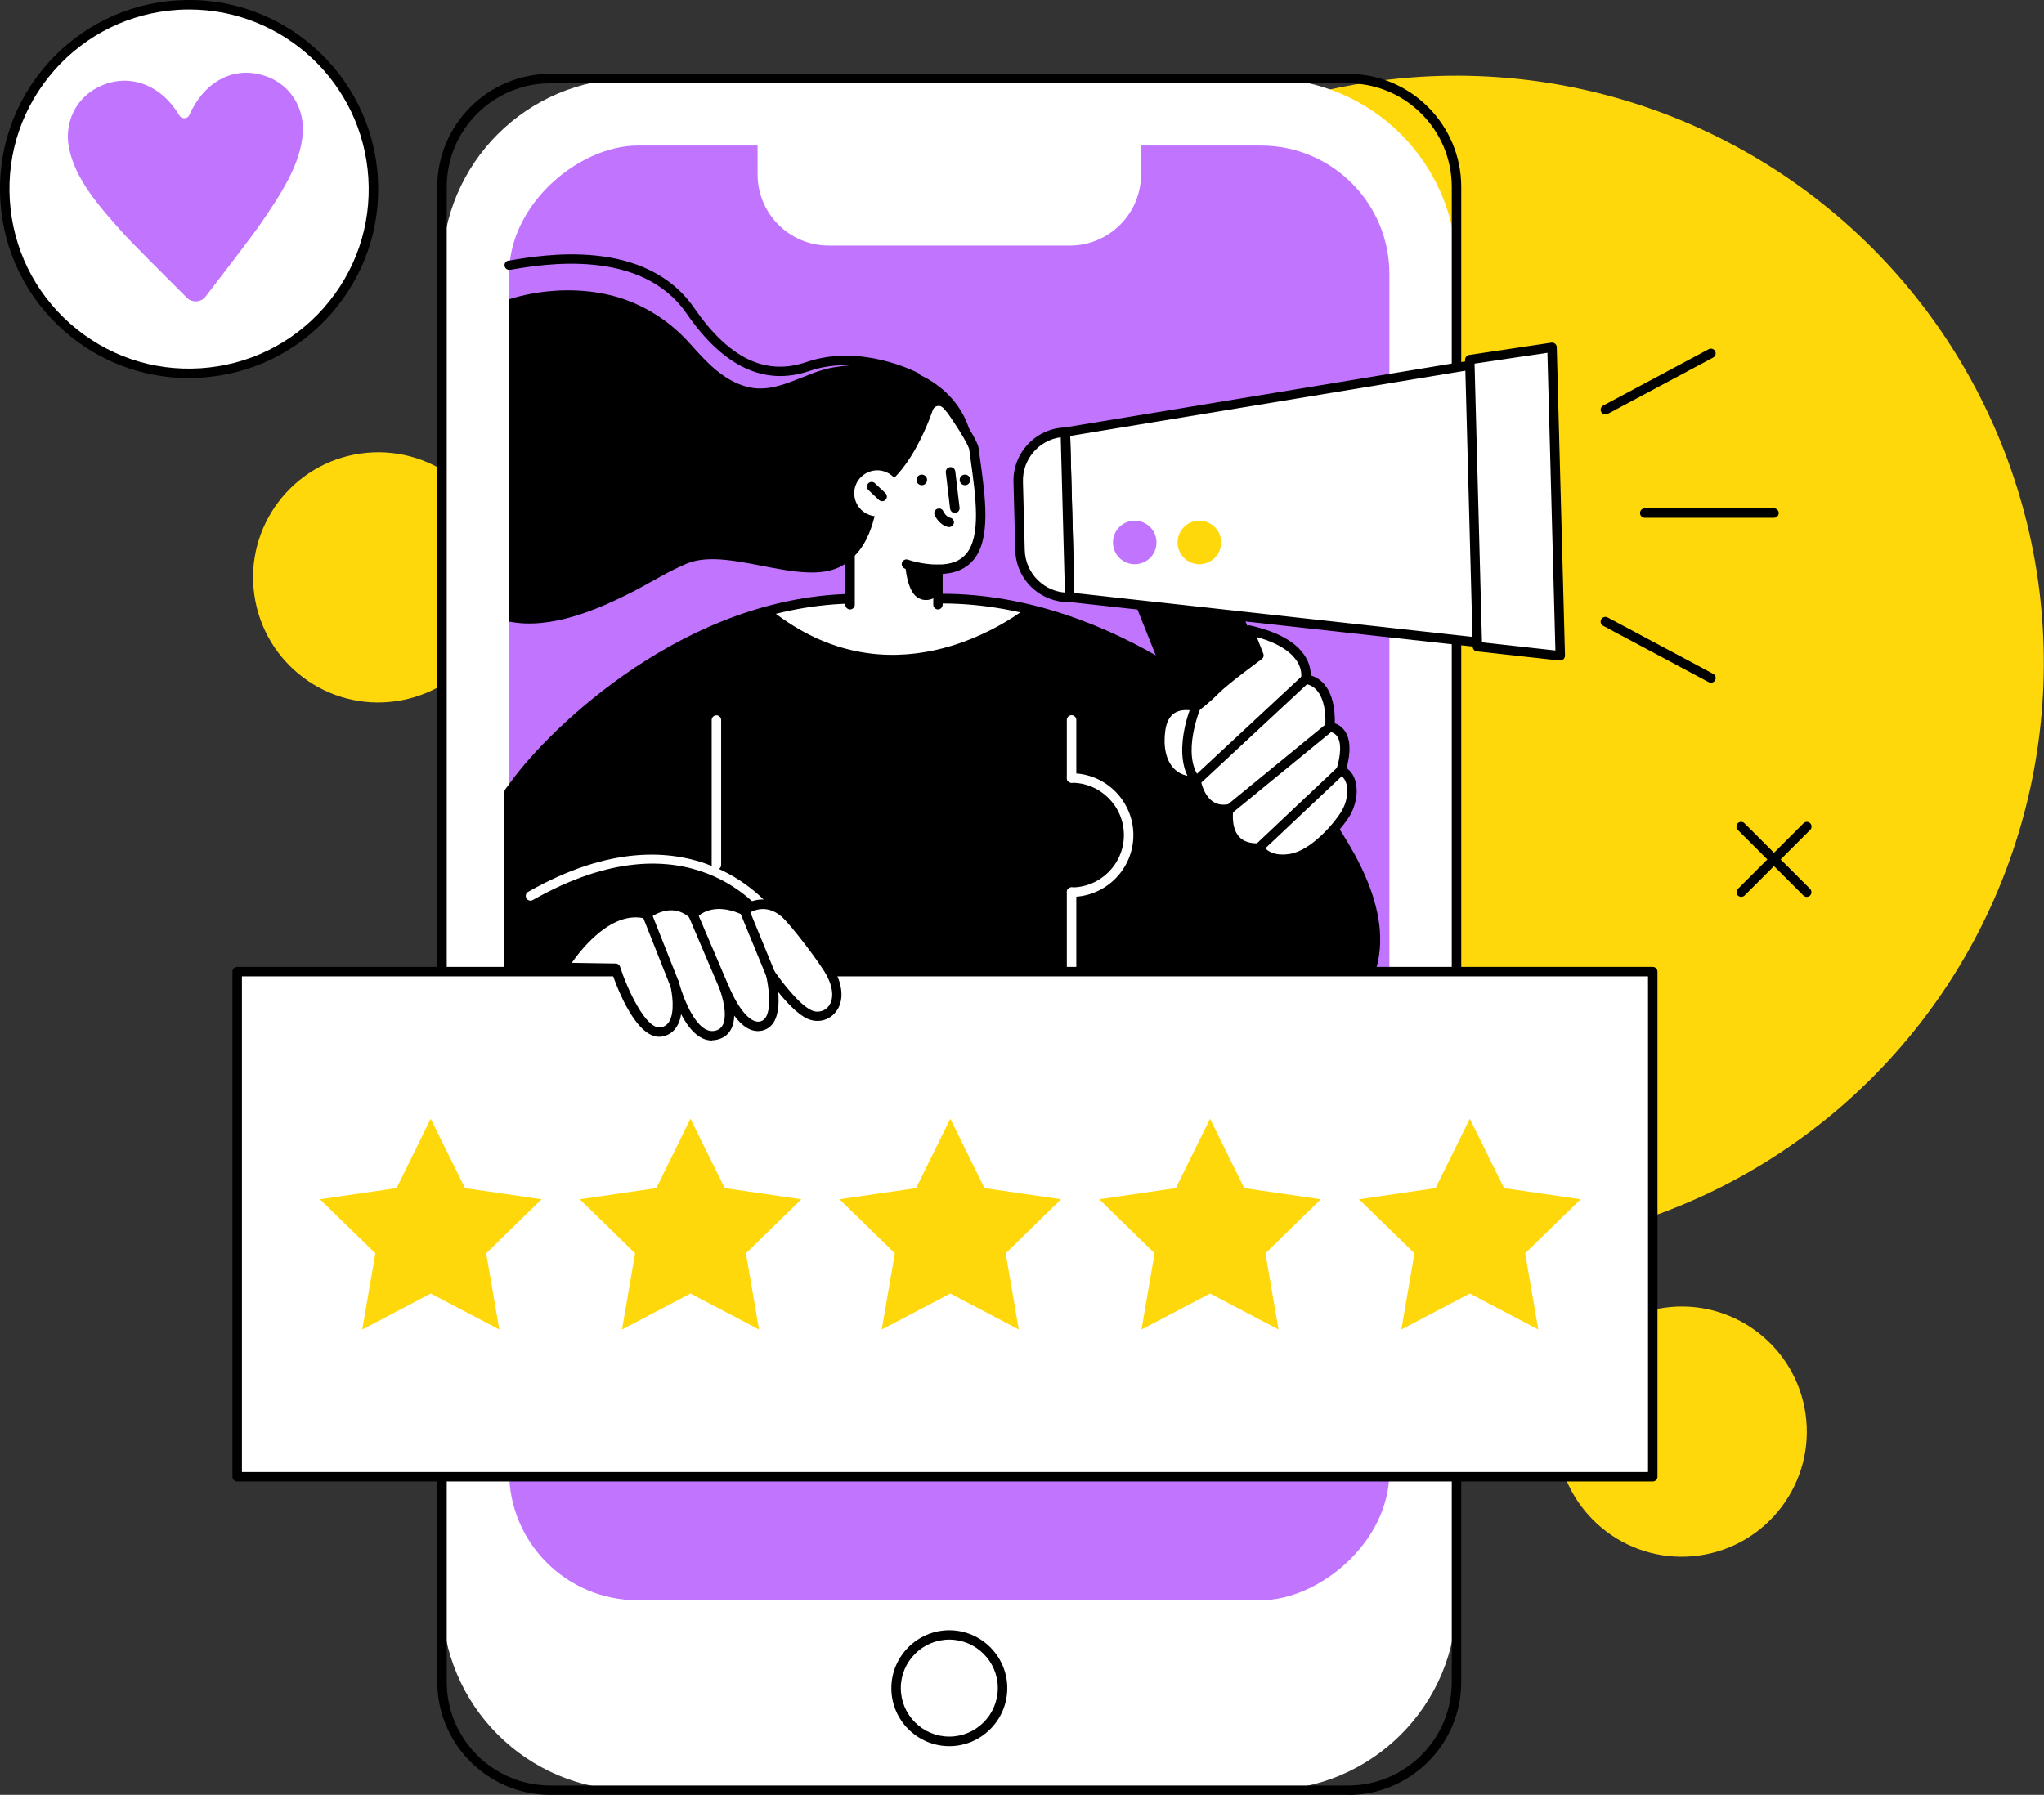 <?xml version="1.0" encoding="UTF-8"?>
<svg id="_Layer_" data-name="&amp;lt;Layer&amp;gt;" xmlns="http://www.w3.org/2000/svg" viewBox="0 0 181.23 159.18">
  <rect x="0" y="0" width="181.23" height="159.18" fill="#333333" stroke="none"/>
  <defs>
    <style>
      .cls-1 {
        fill: #fff;
      }

      .cls-2 {
        fill: #ffd80c;
      }

      .cls-3 {
        fill: #c175ff;
      }
    </style>
  </defs>
  <g>
    <g>
      <path class="cls-2" d="M160.09,125.41c.86,6.07-3.37,11.68-9.43,12.54-6.07.86-11.68-3.37-12.54-9.43-.86-6.07,3.37-11.68,9.43-12.54,6.07-.86,11.68,3.37,12.54,9.43Z"/>
      <path class="cls-2" d="M44.52,49.65c.86,6.07-3.37,11.68-9.43,12.54-6.07.86-11.68-3.37-12.54-9.43-.86-6.07,3.37-11.68,9.43-12.54,6.07-.86,11.68,3.37,12.54,9.43Z"/>
      <circle class="cls-2" cx="129.14" cy="58.77" r="52.07" transform="translate(-12.61 64.85) rotate(-26.92)"/>
      <path class="cls-1" d="M56.02,6.97h56.3c9.28,0,16.82,7.54,16.82,16.82v118.15c0,9.28-7.54,16.82-16.82,16.82h-56.3c-9.28,0-16.82-7.54-16.82-16.82V23.79c0-9.28,7.54-16.82,16.82-16.82Z" transform="translate(168.34 165.73) rotate(180)"/>
      <path d="M119.54,159.18H48.8c-5.53,0-10.03-4.5-10.03-10.03V16.58c0-5.53,4.5-10.03,10.03-10.03h70.73c5.53,0,10.03,4.5,10.03,10.03v132.58c0,5.53-4.5,10.03-10.03,10.03ZM48.8,7.39c-5.07,0-9.19,4.12-9.19,9.19v132.58c0,5.07,4.12,9.19,9.19,9.19h70.73c5.07,0,9.19-4.12,9.19-9.19V16.58c0-5.07-4.12-9.19-9.19-9.19H48.8Z"/>
      <rect class="cls-3" x="19.66" y="38.4" width="129.01" height="78.05" rx="11.39" ry="11.39" transform="translate(161.59 -6.75) rotate(90)"/>
      <path class="cls-1" d="M79.16-.24h3.72c3.48,0,6.31,2.83,6.31,6.31v21.38c0,3.48-2.83,6.31-6.31,6.31h-3.72V-.24h0Z" transform="translate(100.93 -67.41) rotate(90)"/>
      <path d="M45.15,55.14v-28.61c2.61-.8,5.43-1,8.07-.54,3.11.54,5.88,2.15,7.97,4.5,1.39,1.56,2.88,3.21,4.96,3.79,2.74.77,5.14-1.27,7.76-1.7,2.02-.33,4-.32,5.97.11,3.48.77,6.35,3.74,6.35,7.37,0,2.29-1.17,4.47-3.07,5.74-.38.25-1.15.45-1.4.8-.28.38-.32,1.13-.61,1.58-1.98,3.15-5.78,1.47-5.78,1.47-3.23,3.07-10.46-1.31-14.44.32-1.63.67-3.13,1.63-4.7,2.44-3.32,1.71-7.43,3.44-11.08,2.72Z"/>
      <path d="M45.15,92.24v-21.98c.2-.27.39-.53.57-.77,3.51-4.8,15.39-16.39,30.38-16.39l4.45.03,3.01-.03c15.28,0,28.31,11.6,31.82,16.39,3.57,4.88,12.27,15.63.99,22.5-9.86,6.01-23.85-6.1-23.85-6.1h-23.94s-13.59,11.77-23.43,6.35Z"/>
      <path class="cls-1" d="M68.37,54.11c1.73-.56,4.32-1.15,7.72-1.01l7.08.04c2.79,0,5.4.28,7.85.77-2.01,1.52-12.25,8.45-22.65.2Z"/>
      <path d="M84.17,154.86c-2.83,0-5.14-2.31-5.14-5.14s2.31-5.14,5.14-5.14,5.14,2.31,5.14,5.14-2.31,5.14-5.14,5.14ZM84.17,145.41c-2.37,0-4.3,1.93-4.3,4.3s1.93,4.3,4.3,4.3,4.3-1.93,4.3-4.3-1.93-4.3-4.3-4.3Z"/>
      <path d="M110.08,94.1c-8.2,0-16.56-6.81-17.73-7.79h-23.63c-1.46,1.23-14.19,11.59-23.78,6.29-.13-.07-.22-.21-.22-.37v-21.98c0-.09.03-.18.08-.25l.57-.77c3.37-4.61,15.47-16.57,30.72-16.57l4.45.03,3.01-.03c15.14,0,28.2,11.16,32.16,16.57l.5.67c2.65,3.59,7.1,9.6,5.99,15.26-.55,2.82-2.44,5.24-5.61,7.17-2.05,1.25-4.27,1.75-6.49,1.75ZM45.57,91.99c9.45,4.93,22.6-6.3,22.73-6.41.08-.07.17-.1.27-.1h23.94c.1,0,.2.04.27.1.14.12,13.87,11.84,23.36,6.06,2.96-1.8,4.72-4.03,5.23-6.61,1.04-5.3-3.27-11.13-5.84-14.61l-.5-.68c-3.72-5.08-16.81-16.22-31.48-16.22l-3.01.03-4.46-.03c-14.9,0-26.73,11.71-30.04,16.22l-.49.66v21.59Z"/>
      <g>
        <path d="M108.75,70.74l5.29-.14c1.23-.03,2.05-1.28,1.6-2.43l-6.32-15.85c-.27-.69-.95-1.14-1.69-1.12l-5.29.14c-1.23.03-2.05,1.28-1.6,2.43l6.32,15.85c.27.69.95,1.14,1.69,1.12Z"/>
        <polygon class="cls-1" points="94.46 38.32 136.85 31.32 137.56 57.69 94.85 52.97 94.46 38.32"/>
        <path d="M137.56,58.11s-.03,0-.05,0l-42.7-4.72c-.21-.02-.37-.2-.37-.41l-.39-14.65c0-.21.14-.39.35-.42l42.39-7c.12-.02.24.01.34.09.09.08.15.19.15.31l.71,26.37c0,.12-.05.24-.14.32-.08.07-.18.11-.28.11ZM95.26,52.59l41.86,4.62-.68-25.41-41.55,6.86.37,13.92Z"/>
        <polygon class="cls-1" points="131 57.35 138.34 58.16 137.61 30.81 130.31 31.89 131 57.35"/>
        <path d="M138.34,58.58s-.03,0-.05,0l-7.34-.81c-.21-.02-.37-.2-.37-.41l-.68-25.45c0-.21.15-.39.36-.43l7.29-1.09c.12-.02.24.02.33.09.09.08.15.19.15.31l.73,27.35c0,.12-.05.24-.13.32-.08.07-.18.11-.28.11ZM131.41,56.97l6.5.72-.71-26.4-6.46.96.66,24.72Z"/>
        <path class="cls-1" d="M94.85,52.98l-.39-14.65c-2.37.06-4.24,2.04-4.18,4.41l.16,6.06c.06,2.37,2.04,4.24,4.41,4.18Z"/>
        <path d="M94.73,53.4c-1.21,0-2.36-.46-3.24-1.29-.91-.87-1.44-2.04-1.47-3.3l-.16-6.06c-.07-2.6,1.99-4.77,4.59-4.84.11,0,.22.04.3.11.08.08.13.18.13.29l.39,14.65c0,.23-.18.42-.41.43-.04,0-.09,0-.13,0ZM94.05,38.78c-1.94.26-3.41,1.95-3.35,3.95l.16,6.06c.03,1.04.46,2,1.21,2.71.65.62,1.47.98,2.35,1.05l-.37-13.77Z"/>
      </g>
      <path d="M142.34,36.76c-.15,0-.29-.08-.37-.22-.11-.2-.03-.46.17-.57l9.36-5c.2-.11.46-.03.57.17.11.2.03.46-.17.57l-9.36,5c-.06.03-.13.05-.2.05Z"/>
      <path d="M151.7,60.55c-.07,0-.13-.02-.2-.05l-9.36-5c-.2-.11-.28-.36-.17-.57.11-.2.36-.28.57-.17l9.36,5c.2.11.28.36.17.57-.08.14-.22.22-.37.22Z"/>
      <path d="M157.29,45.92h-11.46c-.23,0-.42-.19-.42-.42s.19-.42.42-.42h11.46c.23,0,.42.19.42.42s-.19.42-.42.42Z"/>
      <path class="cls-1" d="M110.74,55.88l.89,2.23s-2.97,2.16-3.87,3.07c-.9.91-1.69,1.48-1.69,1.48,0,0-2.73-.84-3.14,2-.41,2.84.87,4.7,3.14,4.61,0,0,.46,2.87,2.88,2.46,0,0-.63,3.6,2.69,3.46,0,0,.62,1.33,2.81.97,2.19-.36,4.33-3.1,4.84-3.95.89-1.45.79-3.4-.4-3.87,0,0,1.24-3.45-.97-3.87,0,0,.4-3.82-2.14-4.24,0,0,.78-3.05-5.03-4.34Z"/>
      <path d="M113.71,76.63c-1.36,0-2.03-.66-2.31-1.03-.94,0-1.68-.31-2.18-.89-.69-.79-.77-1.89-.74-2.53-.54,0-1.03-.15-1.46-.46-.79-.57-1.15-1.52-1.29-2.04-.94-.04-1.73-.39-2.32-1.04-.83-.92-1.15-2.36-.9-4.05.14-.97.54-1.67,1.19-2.08.84-.53,1.84-.4,2.27-.31.27-.2.85-.67,1.49-1.32.76-.78,2.9-2.37,3.66-2.92l-.77-1.92c-.06-.14-.03-.31.07-.43.1-.12.26-.17.41-.14,2.47.55,4.12,1.48,4.91,2.77.41.66.48,1.28.48,1.66,2.06.63,2.16,3.27,2.13,4.25.43.15.75.43.98.82.57.99.25,2.48.06,3.15.34.23.6.58.75,1.04.32.95.12,2.23-.5,3.25-.47.77-2.73,3.75-5.13,4.15-.29.05-.55.07-.8.07ZM111.63,74.76c.16,0,.31.09.38.24.02.04.54,1.03,2.36.73,1.89-.31,3.92-2.71,4.56-3.75.49-.81.66-1.83.42-2.55-.12-.36-.33-.6-.61-.71-.21-.08-.32-.32-.24-.53.18-.51.56-2.01.11-2.8-.16-.28-.41-.44-.77-.51-.21-.04-.36-.24-.34-.46,0-.03.33-3.43-1.8-3.78-.12-.02-.22-.09-.28-.18-.06-.1-.08-.22-.06-.33,0-.02.15-.68-.35-1.47-.42-.66-1.38-1.55-3.58-2.16l.58,1.47c.07.18.01.38-.14.49-.03.02-2.95,2.15-3.82,3.03-.92.93-1.72,1.5-1.75,1.52-.11.07-.24.1-.37.06,0,0-1.04-.31-1.79.17-.43.28-.7.78-.81,1.49-.21,1.44.04,2.64.7,3.37.48.53,1.17.8,2.01.76.21,0,.4.14.43.35,0,.01.21,1.26,1.03,1.85.38.27.82.36,1.36.27.14-.02.27.02.37.12.1.1.14.23.12.37,0,.02-.25,1.52.5,2.37.38.43.97.63,1.76.6,0,0,.01,0,.02,0Z"/>
      <path d="M106.06,69.68c-.12,0-.24-.05-.33-.16-1.97-2.47-.14-6.85-.06-7.04.09-.21.34-.31.55-.22.21.09.31.34.22.55-.02.04-1.72,4.11-.06,6.18.14.18.11.44-.07.59-.08.06-.17.09-.26.09Z"/>
      <path d="M106.06,69.68c-.11,0-.22-.05-.31-.13-.16-.17-.15-.43.02-.59l9.71-9.04c.17-.16.43-.15.59.02.16.17.15.43-.02.59l-9.71,9.04c-.08.08-.18.11-.29.11Z"/>
      <path d="M108.93,72.24c-.12,0-.24-.05-.32-.15-.15-.18-.12-.44.06-.59l8.99-7.36c.18-.15.44-.12.59.06.15.18.12.44-.06.59l-8.99,7.36c-.08.06-.17.09-.27.09Z"/>
      <path d="M111.63,75.6c-.11,0-.22-.04-.3-.13-.16-.17-.15-.43.02-.59l7.26-6.85c.17-.16.43-.15.59.02.16.17.15.43-.02.59l-7.26,6.85c-.08.08-.18.11-.29.11Z"/>
      <path class="cls-1" d="M75.29,53.63l.07-3.98c2.41-1.82,2.52-6.19,2.52-6.19,2.58-1.4,4.21-5.33,4.83-7.1.14-.39.64-.49.92-.18.94,1.05,2.61,2.99,2.7,3.64.7,5.16,1.74,10.67-3.19,10.67v3.14h-7.87Z"/>
      <path d="M83.17,54.05c-.23,0-.42-.19-.42-.42v-3.14c0-.23.19-.42.42-.42,1.13,0,1.93-.3,2.47-.92,1.37-1.57.88-5.08.41-8.46l-.11-.81c-.01-.09-.16-.69-1.86-3.17-.13-.19-.08-.45.11-.58.19-.13.45-.08.58.11,1.9,2.78,1.98,3.35,2,3.53l.11.81c.5,3.57,1.01,7.27-.61,9.13-.62.72-1.53,1.12-2.69,1.19v2.73c0,.23-.19.42-.42.42Z"/>
      <path d="M83.17,50.91c-1.64,0-2.88-.46-2.94-.48-.22-.08-.33-.32-.25-.54.08-.22.32-.33.54-.25.01,0,1.17.43,2.64.43.23,0,.42.19.42.42s-.19.42-.42.42Z"/>
      <path d="M83.17,52.81s-.92.8-1.86.15-1.05-2.92-1.05-2.92l2.91.45v2.32Z"/>
      <path d="M84.66,45.49c-.21,0-.39-.16-.42-.37l-.38-3.22c-.03-.23.14-.44.37-.47.23-.03.44.14.47.37l.38,3.22c.03.23-.14.44-.37.47-.02,0-.03,0-.05,0Z"/>
      <path d="M81.26,42.56c0,.26.21.47.47.47s.47-.21.47-.47-.21-.47-.47-.47-.47.21-.47.47Z"/>
      <path d="M85.09,42.56c0,.26.21.47.47.47s.47-.21.47-.47-.21-.47-.47-.47-.47.21-.47.47Z"/>
      <g>
        <path class="cls-1" d="M75.78,44.14c.22,1.1,1.28,1.83,2.39,1.61,1.1-.22,1.83-1.28,1.61-2.39-.22-1.1-1.28-1.83-2.39-1.61s-1.83,1.28-1.61,2.39Z"/>
        <path d="M78.22,44.45c-.1,0-.21-.04-.29-.11l-.93-.88c-.17-.16-.18-.42-.02-.59.16-.17.43-.17.59-.02l.93.88c.17.16.18.42.02.59-.08.09-.19.13-.3.13Z"/>
      </g>
      <path class="cls-3" d="M98.68,48.11c0,1.06.86,1.93,1.93,1.93s1.93-.86,1.93-1.93-.86-1.93-1.93-1.93-1.93.86-1.93,1.93Z"/>
      <path class="cls-2" d="M104.41,48.11c0,1.06.86,1.93,1.93,1.93s1.93-.86,1.93-1.93-.86-1.93-1.93-1.93-1.93.86-1.93,1.93Z"/>
      <g>
        <path d="M154.39,79.54c-.11,0-.21-.04-.3-.12-.16-.16-.16-.43,0-.59l5.82-5.82c.16-.16.43-.16.59,0,.16.16.16.43,0,.59l-5.82,5.82c-.08.08-.19.12-.3.12Z"/>
        <path d="M160.2,79.54c-.11,0-.21-.04-.3-.12l-5.82-5.82c-.16-.16-.16-.43,0-.59.16-.16.43-.16.59,0l5.82,5.82c.16.16.16.43,0,.59-.08.08-.19.12-.3.12Z"/>
      </g>
      <g>
        <path class="cls-1" d="M95.01,69.42c-.23,0-.42-.19-.42-.42v-5.15c0-.23.19-.42.42-.42s.42.19.42.42v5.15c0,.23-.19.42-.42.42Z"/>
        <path class="cls-1" d="M95.01,86.31c-.23,0-.42-.19-.42-.42v-6.78c0-.23.19-.42.42-.42s.42.19.42.42v6.78c0,.23-.19.42-.42.42Z"/>
      </g>
      <path class="cls-1" d="M63.52,77.13c-.23,0-.42-.19-.42-.42v-12.85c0-.23.19-.42.42-.42s.42.19.42.42v12.85c0,.23-.19.42-.42.42Z"/>
      <path class="cls-1" d="M95.01,79.54c-.23,0-.42-.19-.42-.42s.19-.42.42-.42c2.56,0,4.64-2.08,4.64-4.64s-2.08-4.64-4.64-4.64c-.23,0-.42-.19-.42-.42s.19-.42.42-.42c3.02,0,5.48,2.46,5.48,5.48s-2.46,5.48-5.48,5.48Z"/>
      <path class="cls-1" d="M68.31,81.52c-.13,0-.26-.06-.34-.18-.27-.39-6.84-9.42-20.73-1.52-.2.11-.46.04-.57-.16-.11-.2-.04-.46.16-.57,14.58-8.29,21.76,1.66,21.84,1.77.13.19.09.45-.1.58-.07.05-.16.08-.24.08Z"/>
      <g>
        <rect class="cls-1" x="21.03" y="86.17" width="125.51" height="44.8" transform="translate(167.58 217.13) rotate(180)"/>
        <path d="M146.54,131.39H21.03c-.23,0-.42-.19-.42-.42v-44.8c0-.23.19-.42.42-.42h125.51c.23,0,.42.19.42.42v44.8c0,.23-.19.42-.42.42ZM21.45,130.55h124.67v-43.96H21.45v43.96Z"/>
        <g>
          <polygon class="cls-2" points="130.32 99.22 127.28 105.37 120.49 106.36 125.41 111.15 124.25 117.91 130.32 114.72 136.39 117.91 135.23 111.15 140.15 106.36 133.36 105.37 130.32 99.22"/>
          <polygon class="cls-2" points="107.29 99.22 104.25 105.37 97.46 106.36 102.37 111.15 101.21 117.91 107.29 114.72 113.36 117.91 112.2 111.15 117.11 106.36 110.32 105.37 107.29 99.22"/>
          <polygon class="cls-2" points="84.26 99.22 81.22 105.37 74.43 106.36 79.34 111.15 78.18 117.91 84.26 114.72 90.33 117.91 89.17 111.15 94.08 106.36 87.29 105.37 84.26 99.22"/>
          <polygon class="cls-2" points="61.22 99.22 58.19 105.37 51.4 106.36 56.31 111.15 55.15 117.91 61.22 114.72 67.3 117.91 66.14 111.15 71.05 106.36 64.26 105.37 61.22 99.22"/>
          <polygon class="cls-2" points="38.19 99.22 35.16 105.37 28.36 106.36 33.28 111.15 32.12 117.91 38.19 114.72 44.27 117.91 43.11 111.15 48.02 106.36 41.23 105.37 38.19 99.22"/>
        </g>
      </g>
      <g>
        <path class="cls-1" d="M57.35,81.07s2.16-1.74,4.1.04c0,0,1.48-1.8,4.55-.36,0,0,1.74-1.4,3.6.25.79.7,3.51,4.21,4.12,5.43,1.36,2.7-.49,4.21-1.96,3.55-1.47-.66-3.45-3.62-3.45-3.62,0,0,1.09,4.34-.9,4.65-1.46.23-2.66-2.15-3.2-3.44.45,1.31,1.05,3.82-.7,4.24-2.34.56-3.66-4.38-3.72-4.62.06.23.97,3.89-1.13,4.31-2.16.43-4.1-5.65-4.1-5.65l-4.67-.07s3.46-5.8,7.46-4.72Z"/>
        <path d="M63.13,92.28c-1.21,0-2.12-1.14-2.74-2.34-.06.4-.18.79-.39,1.11-.29.47-.72.76-1.26.87-2.24.44-4.03-4.3-4.48-5.65l-4.37-.07c-.15,0-.29-.08-.36-.21-.07-.13-.07-.29,0-.42.15-.24,3.55-5.88,7.73-4.96.87-.61,2.61-1.24,4.17-.07.6-.49,2.1-1.33,4.52-.28.8-.51,2.39-.94,3.92.42.84.74,3.58,4.3,4.22,5.55.73,1.45.69,2.83-.12,3.67-.62.65-1.55.82-2.38.45-.86-.39-1.86-1.47-2.59-2.37.08.93.04,2.03-.43,2.73-.26.39-.64.64-1.1.71-.92.15-1.71-.46-2.37-1.35-.01.46-.1.89-.3,1.24-.25.46-.66.76-1.2.89-.16.04-.32.06-.47.06ZM59.78,86.78c.19,0,.36.12.41.31.35,1.33,1.59,4.71,3.22,4.32.31-.07.52-.23.66-.48.33-.6.24-1.77-.26-3.22-.07-.21.04-.45.25-.53.21-.08.45.02.54.23.89,2.13,1.93,3.32,2.75,3.19.23-.04.39-.15.53-.35.58-.88.22-3.03.03-3.79-.05-.2.05-.4.24-.48.19-.08.4-.02.52.15.53.79,2.16,2.96,3.28,3.47.5.23,1.06.12,1.43-.26.55-.58.54-1.59-.02-2.72-.57-1.13-3.27-4.63-4.03-5.3-1.57-1.39-3-.29-3.06-.24-.12.1-.3.12-.44.05-2.72-1.27-4,.19-4.05.25-.07.09-.18.14-.29.15-.12,0-.23-.03-.31-.11-1.64-1.51-3.47-.08-3.55-.02-.11.08-.24.11-.37.08-2.9-.79-5.57,2.49-6.57,3.91l3.9.06c.18,0,.34.12.39.29.6,1.87,2.28,5.63,3.62,5.37.31-.06.55-.22.72-.49.53-.84.29-2.53.09-3.3-.06-.22.08-.45.3-.51.04,0,.07-.01.11-.01Z"/>
        <path d="M68.31,86.78c-.16,0-.32-.1-.39-.26l-2.31-5.62c-.09-.21.01-.46.23-.55.22-.09.46.01.55.23l2.31,5.62c.09.21-.01.46-.23.55-.05.02-.11.03-.16.03Z"/>
        <path d="M64.21,87.99c-.16,0-.32-.1-.39-.25l-2.76-6.47c-.09-.21,0-.46.22-.55.21-.09.46,0,.55.22l2.76,6.47c.09.21,0,.46-.22.55-.05.02-.11.03-.17.03Z"/>
        <path d="M59.78,87.61c-.17,0-.32-.1-.39-.26l-2.43-6.13c-.09-.22.02-.46.24-.54.21-.09.46.02.54.23l2.43,6.13c.09.22-.02.46-.24.54-.05.02-.1.03-.15.03Z"/>
      </g>
      <path d="M81.22,33.88c-.07,0-.13-.02-.2-.05-.05-.02-4.77-2.47-9.25-.93-3.96,1.36-7.63-.36-10.89-5.09-4.04-5.86-12.73-4.38-15.58-3.89h-.08c-.22.05-.44-.1-.48-.33-.04-.23.11-.44.34-.48h.08c2.99-.52,12.07-2.07,16.41,4.23,3.07,4.45,6.32,6.01,9.93,4.77,4.84-1.66,9.71.87,9.92.98.2.11.28.36.17.57-.08.14-.22.22-.37.22Z"/>
      <path d="M75.37,54.05c-.23,0-.42-.19-.42-.42v-4.4c0-.23.19-.42.42-.42s.42.19.42.42v4.4c0,.23-.19.42-.42.42Z"/>
    </g>
    <path d="M84.17,46.75s-.06,0-.1-.01c-.82-.19-1.18-1.02-1.2-1.06-.09-.21,0-.46.22-.55.21-.09.46,0,.55.22,0,0,.21.47.62.57.23.05.37.28.31.5-.05.19-.22.32-.41.32Z"/>
  </g>
  <g>
    <path class="cls-1" d="M33.08,15.74c.56,9.01-6.28,16.77-15.29,17.33C8.78,33.64,1.02,26.79.45,17.78-.11,8.78,6.73,1.02,15.74.45c9.01-.56,16.77,6.28,17.33,15.29Z"/>
    <path d="M16.74,33.53c-4.08,0-7.98-1.47-11.07-4.19C2.32,26.37.31,22.28.03,17.81-.25,13.34,1.23,9.03,4.19,5.67,7.16,2.32,11.25.31,15.72.03c9.22-.58,17.2,6.46,17.78,15.68.28,4.47-1.2,8.78-4.16,12.14-2.96,3.36-7.05,5.36-11.52,5.64-.36.02-.71.03-1.07.03ZM16.77.84c-.33,0-.67.01-1,.03-4.24.27-8.13,2.17-10.95,5.36C2.01,9.42.6,13.51.87,17.76c.27,4.25,2.17,8.13,5.36,10.95,3.19,2.81,7.28,4.22,11.53,3.95,4.25-.27,8.13-2.17,10.95-5.36,2.81-3.19,4.22-7.28,3.95-11.53-.53-8.43-7.55-14.93-15.88-14.93Z"/>
    <path class="cls-3" d="M6.11,13.06c.52,2.86,2.82,5.39,4.75,7.56.79.88,4.11,4.2,5.72,5.8.46.45,1.25.4,1.64-.11,1.39-1.8,4.25-5.52,4.91-6.5,1.63-2.4,3.58-5.21,3.72-8.12.12-2.53-1.54-4.78-4.32-5.19-2.17-.32-4.46.83-5.75,3.71-.15.34-.67.37-.86.05-1.6-2.69-4.1-3.52-6.21-2.92-2.71.77-4.06,3.22-3.61,5.71Z"/>
  </g>
</svg>